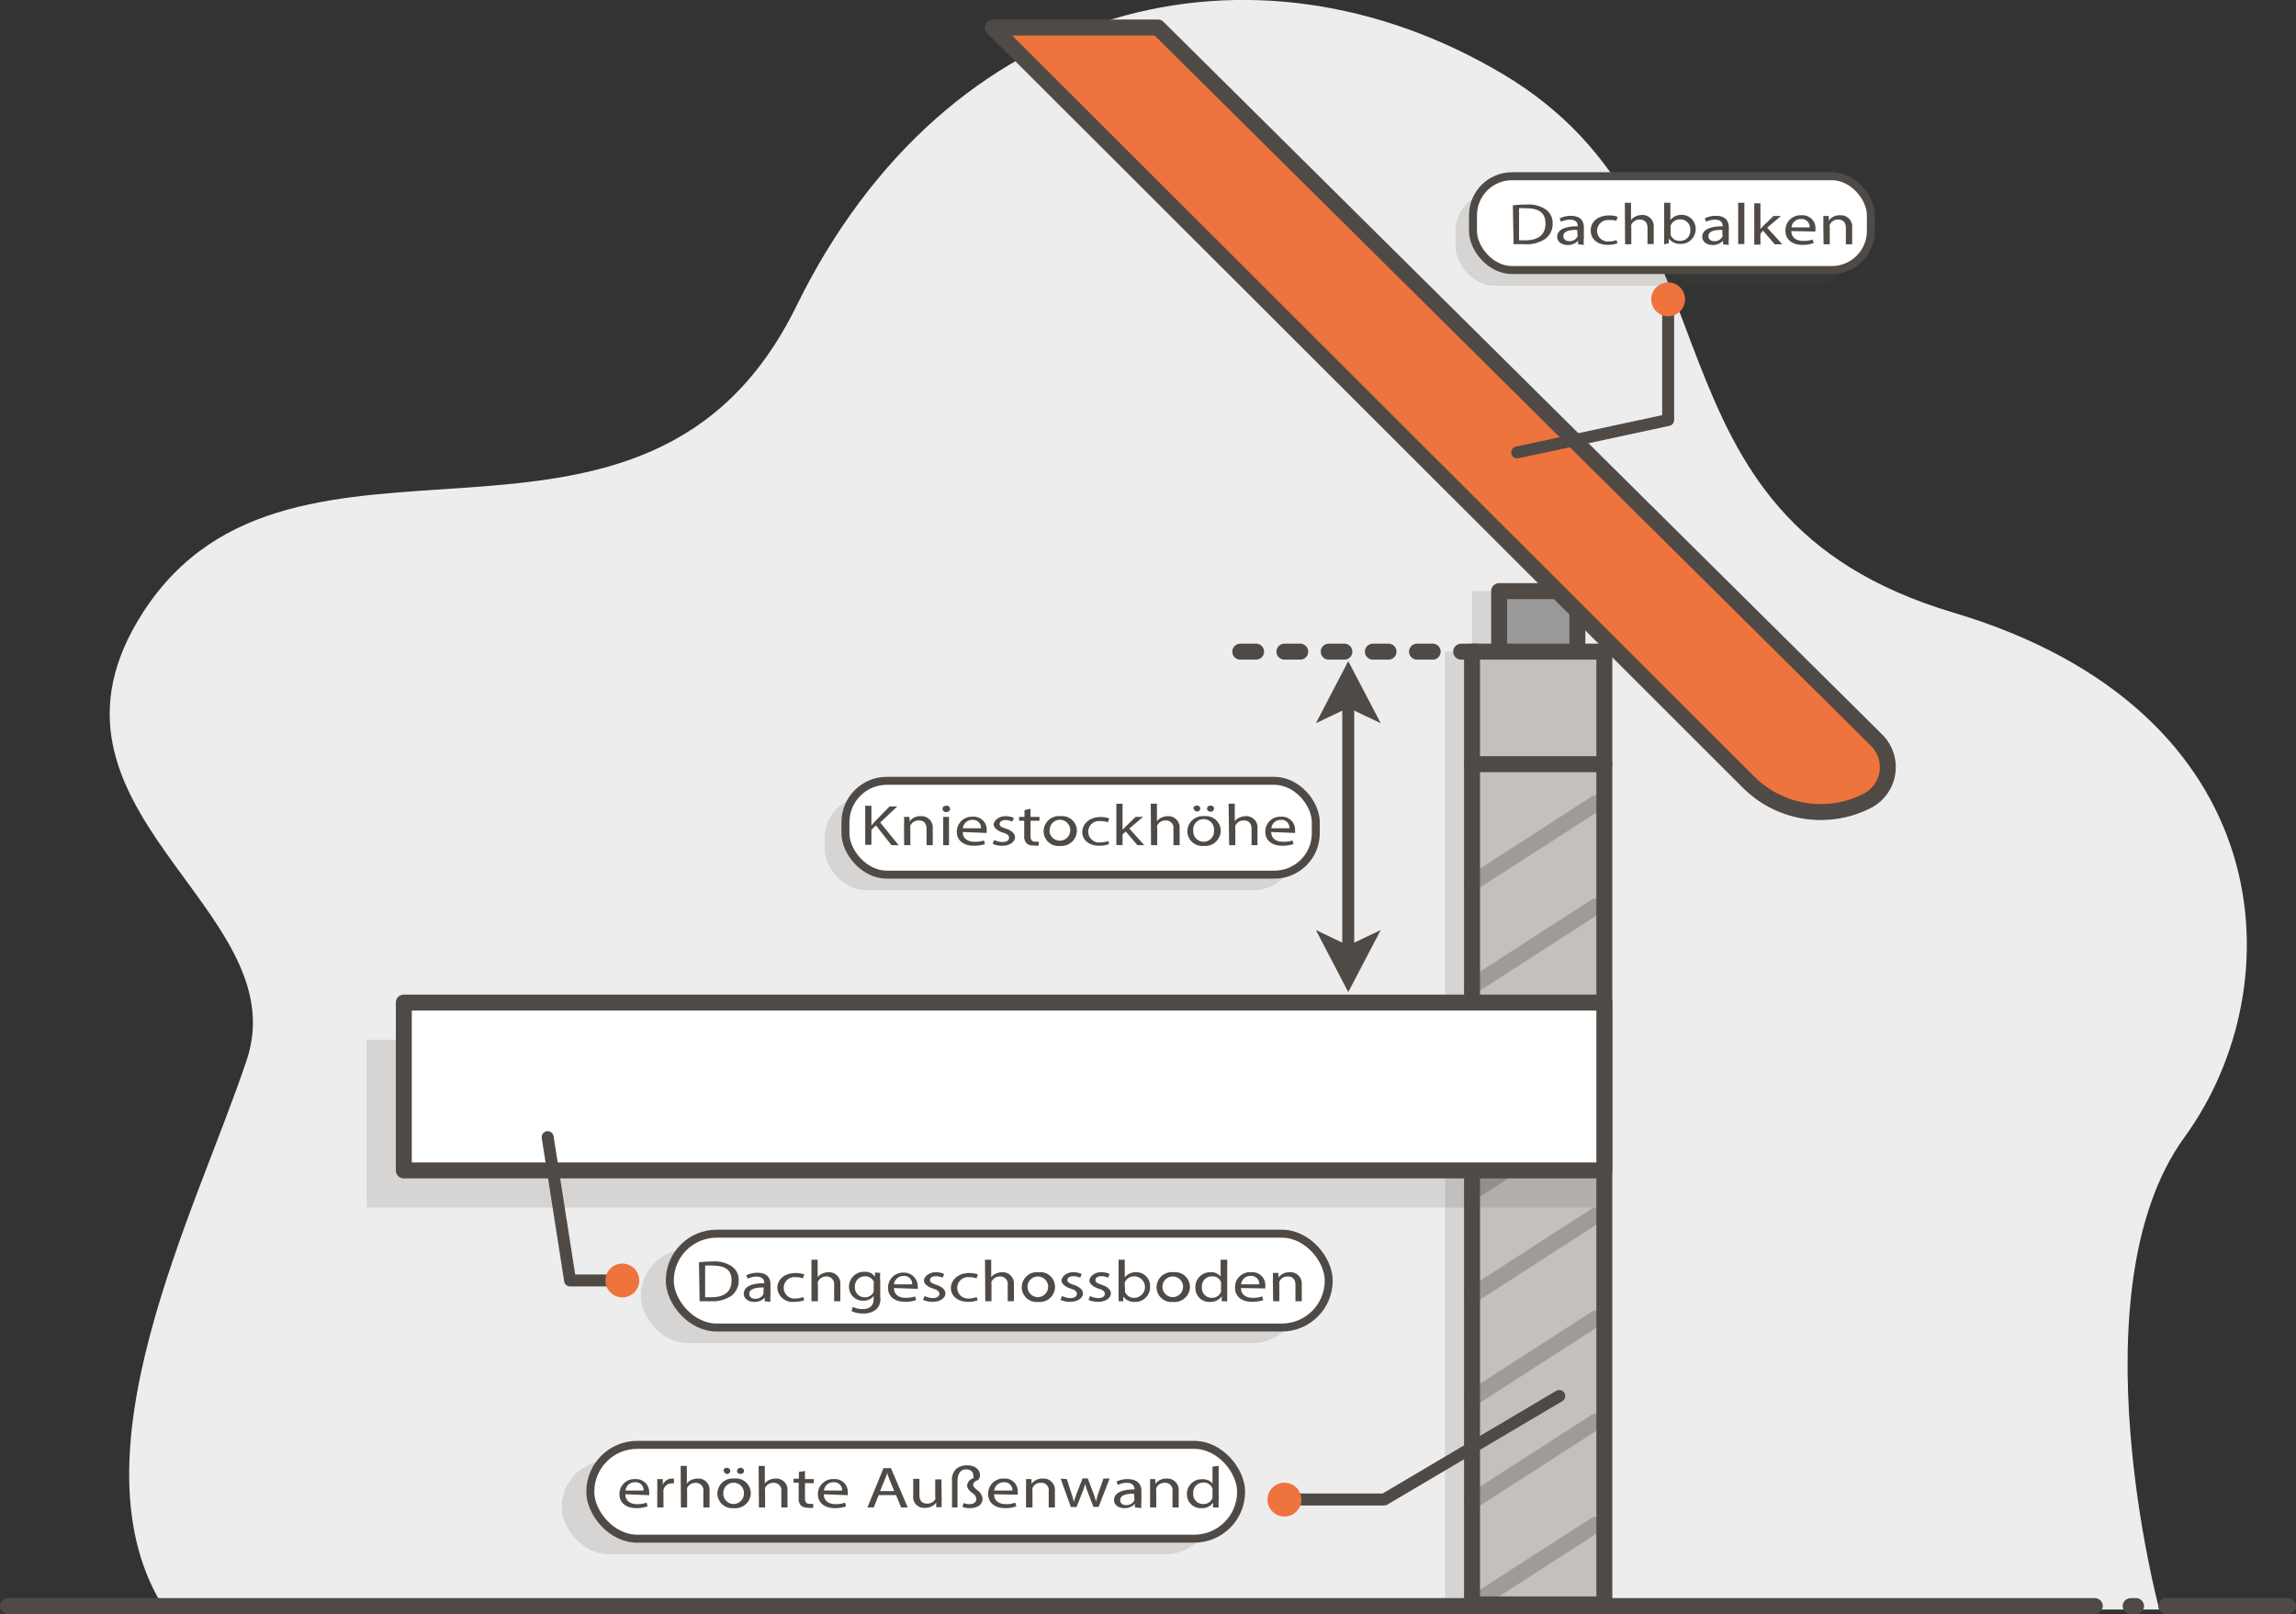 <svg xmlns="http://www.w3.org/2000/svg" viewBox="0 0 166.94 117.33"><rect x="0" y="0" width="166.94" height="117.33" fill="#333333" stroke="none"/><defs><style>.cls-1{fill:#eeeded;}.cls-10,.cls-2{fill:#4f4a45;}.cls-2{opacity:0.15;}.cls-3{fill:#fff;}.cls-12,.cls-4,.cls-7{fill:none;}.cls-11,.cls-12,.cls-4,.cls-7{stroke:#4f4a45;stroke-linecap:round;stroke-linejoin:round;}.cls-4{stroke-width:0.58px;}.cls-5{fill:#c3c0bd;}.cls-6{opacity:0.31;}.cls-7{stroke-width:1.16px;}.cls-8{fill:#9a9999;}.cls-9{fill:#ee733d;}.cls-11{fill:#d4175b;}.cls-11,.cls-12{stroke-width:0.87px;}</style></defs><g id="Layer_2" data-name="Layer 2"><g id="Ebene_1" data-name="Ebene 1"><path class="cls-1" d="M157,117s-6.25-23.22,1.83-34.33,7-31.05-16.81-38.14S127.39,16.16,109.28,5.39,68.89-.15,57.91,22.24,21.3,27.6,10.39,44.53C1.16,58.86,21.63,66,17.94,77.05S4.86,106,12,117Z"/><rect class="cls-2" x="105.83" y="13.95" width="28.93" height="6.82" rx="2.84"/><rect class="cls-3" x="107.1" y="12.81" width="28.93" height="6.82" rx="2.84"/><rect class="cls-4" x="107.1" y="12.81" width="28.93" height="6.82" rx="2.84"/><rect class="cls-2" x="59.96" y="57.89" width="34.2" height="6.82" rx="3.01"/><rect class="cls-3" x="61.47" y="56.76" width="34.2" height="6.82" rx="3.01"/><rect class="cls-4" x="61.47" y="56.76" width="34.2" height="6.82" rx="3.01"/><rect class="cls-2" x="46.59" y="90.81" width="47.91" height="6.82" rx="3.41"/><rect class="cls-3" x="48.7" y="89.68" width="47.91" height="6.82" rx="3.41"/><rect class="cls-4" x="48.7" y="89.68" width="47.91" height="6.82" rx="3.41"/><rect class="cls-2" x="40.84" y="106.16" width="47.32" height="6.82" rx="3.41"/><rect class="cls-3" x="42.92" y="105.03" width="47.32" height="6.82" rx="3.41"/><rect class="cls-4" x="42.92" y="105.03" width="47.32" height="6.82" rx="3.41"/><rect class="cls-2" x="105.07" y="47.37" width="9.62" height="69.26"/><rect class="cls-2" x="107.04" y="42.97" width="5.69" height="4.4"/><rect class="cls-5" x="107.03" y="47.37" width="9.62" height="69.26"/><g class="cls-6"><line class="cls-7" x1="107.03" y1="64.2" x2="116.05" y2="58.39"/><line class="cls-7" x1="107.03" y1="71.69" x2="116.05" y2="65.88"/><line class="cls-7" x1="107.03" y1="79.18" x2="116.05" y2="73.37"/><line class="cls-7" x1="107.03" y1="86.67" x2="116.05" y2="80.86"/><line class="cls-7" x1="107.03" y1="94.16" x2="116.05" y2="88.35"/><line class="cls-7" x1="107.03" y1="101.65" x2="116.05" y2="95.84"/><line class="cls-7" x1="107.03" y1="109.13" x2="116.05" y2="103.33"/><line class="cls-7" x1="107.03" y1="116.62" x2="116.05" y2="110.82"/></g><rect class="cls-3" x="109" y="42.97" width="5.69" height="4.4"/><rect class="cls-7" x="107.03" y="47.37" width="9.62" height="69.26"/><rect class="cls-8" x="109" y="42.97" width="5.69" height="4.4"/><rect class="cls-7" x="109" y="42.97" width="5.69" height="4.4"/><line class="cls-7" x1="157.51" y1="116.75" x2="166.36" y2="116.75"/><line class="cls-7" x1="0.58" y1="116.75" x2="152.31" y2="116.75"/><line class="cls-7" x1="155.31" y1="116.75" x2="154.92" y2="116.75"/><path class="cls-9" d="M72.19,2h12l52.26,51.81a2.76,2.76,0,0,1-.69,4.41h0a7.43,7.43,0,0,1-8.63-1.37Z"/><path class="cls-7" d="M72.19,2h12l52.26,51.81a2.76,2.76,0,0,1-.69,4.41h0a7.43,7.43,0,0,1-8.63-1.37Z"/><line class="cls-7" x1="107.03" y1="55.55" x2="116.65" y2="55.55"/><rect class="cls-2" x="26.66" y="75.58" width="89.99" height="12.2"/><rect class="cls-3" x="29.36" y="72.88" width="87.29" height="12.2"/><rect class="cls-7" x="29.36" y="72.88" width="87.29" height="12.2"/><line class="cls-7" x1="90.18" y1="47.37" x2="91.33" y2="47.37"/><line class="cls-7" x1="93.39" y1="47.37" x2="94.54" y2="47.37"/><line class="cls-7" x1="96.61" y1="47.37" x2="97.75" y2="47.37"/><line class="cls-7" x1="99.82" y1="47.37" x2="100.96" y2="47.37"/><line class="cls-7" x1="103.03" y1="47.37" x2="104.17" y2="47.37"/><line class="cls-7" x1="106.24" y1="47.37" x2="107.38" y2="47.37"/><polygon class="cls-10" points="100.39 67.61 98.03 72.12 95.68 67.61 98.03 68.73 100.39 67.61"/><polygon class="cls-10" points="95.68 52.57 98.03 48.06 100.39 52.57 98.03 51.45 95.68 52.57"/><line class="cls-11" x1="98.03" y1="49.57" x2="98.03" y2="69.86"/><polyline class="cls-12" points="110.31 32.89 121.29 30.53 121.29 21.76"/><polyline class="cls-12" points="93.83 109 100.65 109 113.37 101.48"/><circle class="cls-9" cx="93.39" cy="109.01" r="1.23"/><polyline class="cls-12" points="39.82 82.66 41.45 93.08 44.28 93.08"/><path class="cls-10" d="M50.82,91.76a8.61,8.61,0,0,1,1-.06,2.22,2.22,0,0,1,1.4.36,1.2,1.2,0,0,1,.49,1,1.38,1.38,0,0,1-.5,1.11,2.41,2.41,0,0,1-1.53.42c-.32,0-.58,0-.81,0Zm.45,2.54.45,0c1,0,1.47-.44,1.47-1.22S52.73,92,51.79,92a3.12,3.12,0,0,0-.52,0Z"/><path class="cls-10" d="M55.6,94.59l0-.26h0a1,1,0,0,1-.76.31c-.5,0-.76-.3-.76-.59,0-.5.53-.77,1.49-.77v0c0-.17-.05-.48-.56-.48a1.52,1.52,0,0,0-.65.15l-.1-.24a1.79,1.79,0,0,1,.81-.19c.76,0,.95.43.95.85v.77a2.43,2.43,0,0,0,0,.49Zm-.07-1c-.49,0-1.05.06-1.05.46,0,.25.2.36.43.36a.64.64,0,0,0,.6-.34.5.5,0,0,0,0-.12Z"/><path class="cls-10" d="M58.47,94.52a2.06,2.06,0,0,1-.72.11,1.09,1.09,0,0,1-1.23-1c0-.63.52-1.09,1.33-1.09a1.87,1.87,0,0,1,.63.1l-.1.29a1.3,1.3,0,0,0-.53-.09.78.78,0,1,0,0,1.55,1.43,1.43,0,0,0,.55-.11Z"/><path class="cls-10" d="M59,91.57h.45v1.28h0a.77.77,0,0,1,.32-.26,1.2,1.2,0,0,1,.46-.11.82.82,0,0,1,.87.89v1.22h-.45V93.41a.55.55,0,0,0-.58-.62.65.65,0,0,0-.6.38.34.34,0,0,0,0,.18v1.24H59Z"/><path class="cls-10" d="M64,92.53a4.24,4.24,0,0,0,0,.57v1.19a1,1,0,0,1-.35.94,1.48,1.48,0,0,1-.9.25,1.89,1.89,0,0,1-.83-.17L62,95a1.67,1.67,0,0,0,.72.16c.46,0,.8-.2.8-.72v-.23h0a.93.93,0,0,1-.79.34,1,1,0,0,1-1-1,1.08,1.08,0,0,1,1.12-1.1.86.86,0,0,1,.77.36h0l0-.31Zm-.47.81a.51.51,0,0,0,0-.17.64.64,0,0,0-.63-.39.72.72,0,0,0-.74.78.7.7,0,0,0,.74.74.66.66,0,0,0,.62-.39.45.45,0,0,0,0-.2Z"/><path class="cls-10" d="M65,93.63c0,.51.4.71.85.71a1.87,1.87,0,0,0,.68-.1l.08.27a2.39,2.39,0,0,1-.82.12c-.77,0-1.22-.41-1.22-1a1.09,1.09,0,0,1,1.16-1.12,1,1,0,0,1,1,1,.74.74,0,0,1,0,.18Zm1.32-.27a.57.57,0,0,0-.62-.61.69.69,0,0,0-.7.61Z"/><path class="cls-10" d="M67.23,94.21a1.34,1.34,0,0,0,.59.15c.33,0,.48-.14.48-.31s-.13-.28-.46-.38-.66-.33-.66-.58.33-.61.86-.61a1.42,1.42,0,0,1,.61.13l-.11.27a1.17,1.17,0,0,0-.51-.11c-.27,0-.41.12-.41.28s.14.24.47.35.65.31.65.62-.34.61-.93.61a1.62,1.62,0,0,1-.7-.14Z"/><path class="cls-10" d="M71.09,94.52a2,2,0,0,1-.71.11c-.75,0-1.24-.42-1.24-1s.52-1.09,1.33-1.09a1.82,1.82,0,0,1,.63.1l-.1.29a1.3,1.3,0,0,0-.53-.09.78.78,0,0,0-.87.77.78.78,0,0,0,.86.78,1.43,1.43,0,0,0,.55-.11Z"/><path class="cls-10" d="M71.62,91.57h.45v1.28h0a.83.83,0,0,1,.32-.26,1.2,1.2,0,0,1,.47-.11.82.82,0,0,1,.86.89v1.22h-.45V93.41a.54.54,0,0,0-.57-.62.65.65,0,0,0-.61.38.48.48,0,0,0,0,.18v1.24h-.45Z"/><path class="cls-10" d="M76.71,93.54a1.11,1.11,0,0,1-1.23,1.1,1.08,1.08,0,0,1-1.19-1.06,1.11,1.11,0,0,1,1.23-1.1A1.07,1.07,0,0,1,76.71,93.54Zm-2,0a.75.75,0,1,0,1.5,0,.75.75,0,1,0-1.5,0Z"/><path class="cls-10" d="M77.22,94.21a1.43,1.43,0,0,0,.6.15c.33,0,.48-.14.48-.31s-.13-.28-.46-.38-.66-.33-.66-.58.33-.61.86-.61a1.42,1.42,0,0,1,.61.13l-.11.27a1.17,1.17,0,0,0-.51-.11c-.27,0-.42.12-.42.28s.15.24.47.35.66.31.66.62-.34.61-.93.61a1.62,1.62,0,0,1-.7-.14Z"/><path class="cls-10" d="M79.26,94.21a1.38,1.38,0,0,0,.59.15c.33,0,.48-.14.48-.31s-.13-.28-.46-.38-.66-.33-.66-.58.33-.61.86-.61a1.42,1.42,0,0,1,.61.13l-.11.27a1.17,1.17,0,0,0-.51-.11c-.27,0-.41.12-.41.28s.14.24.47.35.65.31.65.62-.34.61-.93.61a1.62,1.62,0,0,1-.7-.14Z"/><path class="cls-10" d="M81.33,94.59c0-.14,0-.35,0-.53V91.57h.45v1.29h0a1,1,0,0,1,.84-.38,1,1,0,0,1,1,1.06,1.07,1.07,0,0,1-1.12,1.1,1,1,0,0,1-.83-.39h0l0,.34Zm.47-.82a.59.59,0,0,0,0,.13.68.68,0,0,0,.67.44.78.78,0,0,0,0-1.56.71.71,0,0,0-.69.46.7.7,0,0,0,0,.16Z"/><path class="cls-10" d="M86.52,93.54a1.12,1.12,0,0,1-1.24,1.1,1.08,1.08,0,0,1-1.19-1.06,1.11,1.11,0,0,1,1.23-1.1A1.08,1.08,0,0,1,86.52,93.54Zm-2,0a.75.75,0,1,0,1.5,0,.75.75,0,1,0-1.5,0Z"/><path class="cls-10" d="M89.23,91.57v2.49c0,.18,0,.39,0,.53h-.4l0-.36h0a1,1,0,0,1-.85.41,1,1,0,0,1-1.06-1A1.07,1.07,0,0,1,88,92.48a.87.87,0,0,1,.75.32h0V91.57Zm-.45,1.8a.88.88,0,0,0,0-.16.64.64,0,0,0-.65-.43.72.72,0,0,0-.74.79.7.7,0,0,0,.73.77.67.67,0,0,0,.66-.45.78.78,0,0,0,0-.16Z"/><path class="cls-10" d="M90.23,93.63c0,.51.4.71.85.71a1.93,1.93,0,0,0,.69-.1l.08.27a2.42,2.42,0,0,1-.83.12c-.76,0-1.22-.41-1.22-1A1.09,1.09,0,0,1,91,92.48a.94.94,0,0,1,1,1c0,.08,0,.14,0,.18Zm1.33-.27a.58.58,0,0,0-.63-.61.67.67,0,0,0-.69.61Z"/><path class="cls-10" d="M92.55,93.09a4.88,4.88,0,0,0,0-.56h.4l0,.34h0a1,1,0,0,1,.82-.39.82.82,0,0,1,.88.88v1.23h-.46V93.4c0-.33-.14-.61-.57-.61a.62.62,0,0,0-.6.39.47.47,0,0,0,0,.17v1.24h-.45Z"/><path class="cls-10" d="M45.47,108.62c0,.51.4.72.85.72a1.89,1.89,0,0,0,.69-.11l.08.27a2.36,2.36,0,0,1-.83.13c-.76,0-1.22-.42-1.22-1a1.08,1.08,0,0,1,1.16-1.11.94.94,0,0,1,1,1,.72.72,0,0,1,0,.17Zm1.32-.27a.56.56,0,0,0-.62-.6.67.67,0,0,0-.69.6Z"/><path class="cls-10" d="M47.79,108.17c0-.25,0-.45,0-.65h.4v.41h0a.74.74,0,0,1,.69-.45H49v.35h-.16a.6.6,0,0,0-.6.48.9.9,0,0,0,0,.18v1.09h-.45Z"/><path class="cls-10" d="M49.49,106.56h.45v1.29h0a.86.86,0,0,1,.32-.27,1.2,1.2,0,0,1,.47-.1.81.81,0,0,1,.86.88v1.22h-.45V108.4a.54.54,0,0,0-.57-.61.67.67,0,0,0-.61.37.48.48,0,0,0,0,.18v1.24h-.45Z"/><path class="cls-10" d="M54.59,108.54a1.12,1.12,0,0,1-1.24,1.09,1.08,1.08,0,0,1-1.19-1.06,1.11,1.11,0,0,1,1.23-1.09A1.08,1.08,0,0,1,54.59,108.54Zm-2,0a.75.75,0,0,0,.75.79.76.76,0,0,0,.75-.8.75.75,0,1,0-1.5,0Zm0-1.62a.25.25,0,0,1,.26-.22.24.24,0,0,1,.25.22.23.23,0,0,1-.25.22A.23.23,0,0,1,52.64,106.94Zm1,0a.24.24,0,0,1,.26-.22.24.24,0,0,1,.25.22.23.23,0,0,1-.25.22A.23.23,0,0,1,53.59,106.94Z"/><path class="cls-10" d="M55.16,106.56h.45v1.29h0a.78.78,0,0,1,.32-.27,1.11,1.11,0,0,1,.46-.1.82.82,0,0,1,.87.88v1.22h-.45V108.4a.54.54,0,0,0-.58-.61.64.64,0,0,0-.6.37.34.34,0,0,0,0,.18v1.24h-.45Z"/><path class="cls-10" d="M58.53,106.93v.59h.64v.29h-.64v1.11c0,.26.09.4.34.4l.26,0,0,.28a1.35,1.35,0,0,1-.4,0,.72.72,0,0,1-.49-.16.67.67,0,0,1-.17-.54v-1.12H57.7v-.29h.39V107Z"/><path class="cls-10" d="M59.9,108.62c0,.51.4.72.86.72a1.87,1.87,0,0,0,.68-.11l.08.27a2.36,2.36,0,0,1-.83.13c-.76,0-1.22-.42-1.22-1a1.09,1.09,0,0,1,1.17-1.11.93.93,0,0,1,1,1c0,.07,0,.13,0,.17Zm1.33-.27a.57.57,0,0,0-.63-.6.67.67,0,0,0-.69.6Z"/><path class="cls-10" d="M63.89,108.68l-.36.9h-.46l1.17-2.86h.54L66,109.58h-.48l-.37-.9Zm1.13-.29-.34-.82a4.75,4.75,0,0,1-.18-.53h0c0,.17-.11.35-.17.52l-.34.83Z"/><path class="cls-10" d="M68.47,109a4.7,4.7,0,0,0,0,.56h-.4l0-.33h0a1,1,0,0,1-.82.38.79.79,0,0,1-.85-.9v-1.21h.45v1.14c0,.4.14.66.55.66A.67.67,0,0,0,68,109a.58.58,0,0,0,0-.19v-1.27h.45Z"/><path class="cls-10" d="M69.22,109.58v-1.92a1.08,1.08,0,0,1,.36-.93,1.27,1.27,0,0,1,.76-.21c.49,0,.91.25.91.71a.54.54,0,0,1-.12.35c-.23.08-.37.2-.37.35s.11.23.26.37a.85.85,0,0,1,.42.65c0,.41-.35.68-.92.68a1.33,1.33,0,0,1-.54-.09l.08-.28a1.22,1.22,0,0,0,.43.08c.33,0,.5-.16.5-.36a.54.54,0,0,0-.27-.43c-.22-.17-.4-.33-.4-.57a.59.59,0,0,1,.45-.52.38.38,0,0,0,0-.19c0-.29-.21-.46-.53-.46s-.62.23-.62.83v1.94Z"/><path class="cls-10" d="M72.28,108.62c0,.51.4.72.86.72a1.87,1.87,0,0,0,.68-.11l.08.27a2.36,2.36,0,0,1-.83.13c-.76,0-1.22-.42-1.22-1A1.09,1.09,0,0,1,73,107.48a.93.93,0,0,1,1,1c0,.07,0,.13,0,.17Zm1.33-.27a.57.57,0,0,0-.63-.6.67.67,0,0,0-.69.6Z"/><path class="cls-10" d="M74.6,108.08a4.88,4.88,0,0,0,0-.56H75l0,.34h0a1,1,0,0,1,.82-.38.82.82,0,0,1,.88.87v1.23h-.45V108.4a.53.53,0,0,0-.58-.61.61.61,0,0,0-.6.38.48.48,0,0,0,0,.18v1.23H74.6Z"/><path class="cls-10" d="M77.57,107.52l.32,1a6,6,0,0,1,.19.66h0c.06-.21.14-.43.22-.65l.41-1.06h.38l.38,1a4.82,4.82,0,0,1,.22.68h0a5.33,5.33,0,0,1,.19-.67l.35-1h.45l-.8,2.06H79.5l-.38-1a4.91,4.91,0,0,1-.22-.68h0a5.08,5.08,0,0,1-.23.69l-.4,1h-.41l-.74-2.06Z"/><path class="cls-10" d="M82.52,109.58l0-.26h0a1,1,0,0,1-.76.31c-.51,0-.76-.29-.76-.59,0-.5.53-.77,1.49-.77v0c0-.17-.06-.48-.56-.48a1.36,1.36,0,0,0-.65.16l-.1-.25a1.76,1.76,0,0,1,.81-.18c.76,0,1,.43,1,.84v.77a2.43,2.43,0,0,0,0,.49Zm-.07-1c-.49,0-1,.07-1,.47,0,.24.19.36.43.36a.64.64,0,0,0,.6-.35.5.5,0,0,0,0-.12Z"/><path class="cls-10" d="M83.62,108.08c0-.21,0-.39,0-.56H84l0,.34h0a1,1,0,0,1,.82-.38.82.82,0,0,1,.88.87v1.23h-.45V108.4a.53.53,0,0,0-.58-.61.63.63,0,0,0-.6.38.48.48,0,0,0,0,.18v1.23h-.45Z"/><path class="cls-10" d="M88.61,106.56v2.49a4.27,4.27,0,0,0,0,.53h-.41l0-.35h0a.94.94,0,0,1-.84.4,1,1,0,0,1-1.06-1,1.06,1.06,0,0,1,1.11-1.1.91.91,0,0,1,.75.31h0v-1.23Zm-.45,1.8a.77.77,0,0,0,0-.15.66.66,0,0,0-.65-.44.73.73,0,0,0-.75.8.71.71,0,0,0,.74.76.67.67,0,0,0,.66-.45.78.78,0,0,0,0-.16Z"/><path class="cls-10" d="M62.91,58.57h.45V60h0l.27-.3,1.05-1.08h.56L64,59.79l1.34,1.65h-.52L63.69,60l-.33.32v1.09h-.45Z"/><path class="cls-10" d="M65.73,59.94a4.79,4.79,0,0,0,0-.56h.4l0,.34h0a.94.94,0,0,1,.82-.39.82.82,0,0,1,.87.88v1.23h-.45V60.25c0-.33-.14-.61-.57-.61a.64.64,0,0,0-.61.39.43.43,0,0,0,0,.17v1.24h-.45Z"/><path class="cls-10" d="M69.08,58.8c0,.13-.1.23-.28.23a.24.24,0,0,1-.27-.23c0-.13.11-.23.28-.23A.24.24,0,0,1,69.08,58.8Zm-.5,2.64V59.38H69v2.06Z"/><path class="cls-10" d="M70,60.48c0,.5.4.71.85.71a1.93,1.93,0,0,0,.69-.1l.08.27a2.7,2.7,0,0,1-.83.12c-.76,0-1.22-.42-1.22-1a1.09,1.09,0,0,1,1.17-1.11.93.93,0,0,1,1,1c0,.08,0,.14,0,.18Zm1.33-.27a.58.58,0,0,0-.63-.61.67.67,0,0,0-.69.61Z"/><path class="cls-10" d="M72.29,61.06a1.43,1.43,0,0,0,.6.15c.32,0,.48-.14.48-.31s-.13-.28-.46-.38-.66-.34-.66-.58.32-.61.86-.61a1.42,1.42,0,0,1,.61.13l-.12.27a1.06,1.06,0,0,0-.5-.12c-.27,0-.42.13-.42.29s.15.24.47.34.65.32.65.62-.33.62-.92.62a1.58,1.58,0,0,1-.7-.14Z"/><path class="cls-10" d="M74.93,58.79v.59h.65v.28h-.65v1.12c0,.25.09.4.34.4a1.32,1.32,0,0,0,.26,0l0,.28a1.35,1.35,0,0,1-.4,0,.67.67,0,0,1-.49-.16.69.69,0,0,1-.17-.53V59.66H74.1v-.28h.39v-.49Z"/><path class="cls-10" d="M78.3,60.39a1.13,1.13,0,0,1-1.24,1.1,1.07,1.07,0,0,1-1.18-1.06,1.11,1.11,0,0,1,1.23-1.1A1.07,1.07,0,0,1,78.3,60.39Zm-2,0a.76.76,0,1,0,.76-.8A.74.74,0,0,0,76.33,60.41Z"/><path class="cls-10" d="M80.64,61.36a2,2,0,0,1-.71.12c-.75,0-1.24-.42-1.24-1s.52-1.09,1.34-1.09a1.8,1.8,0,0,1,.62.1l-.1.29a1.28,1.28,0,0,0-.52-.09.78.78,0,1,0,0,1.54,1.38,1.38,0,0,0,.55-.1Z"/><path class="cls-10" d="M81.62,60.32h0l.22-.23.73-.71h.54l-1,.85,1.09,1.21H82.7l-.85-1-.23.22v.77h-.45v-3h.45Z"/><path class="cls-10" d="M83.67,58.42h.45V59.7h0a.77.77,0,0,1,.32-.26,1.11,1.11,0,0,1,.46-.11.82.82,0,0,1,.87.88v1.23h-.45V60.26a.54.54,0,0,0-.58-.62.63.63,0,0,0-.6.38.32.32,0,0,0,0,.18v1.24h-.45Z"/><path class="cls-10" d="M88.76,60.39a1.13,1.13,0,0,1-1.24,1.1,1.08,1.08,0,0,1-1.19-1.06,1.12,1.12,0,0,1,1.23-1.1A1.08,1.08,0,0,1,88.76,60.39Zm-2,0a.76.76,0,0,0,.75.8.76.76,0,0,0,.76-.8.76.76,0,1,0-1.51,0Zm0-1.61a.25.25,0,0,1,.26-.22.22.22,0,0,1,.25.22.23.23,0,0,1-.25.21A.24.24,0,0,1,86.81,58.8Zm1,0a.25.25,0,0,1,.26-.22.22.22,0,0,1,.25.22A.23.23,0,0,1,88,59,.24.24,0,0,1,87.76,58.8Z"/><path class="cls-10" d="M89.33,58.42h.45V59.7h0a.8.8,0,0,1,.33-.26,1.11,1.11,0,0,1,.46-.11.81.81,0,0,1,.86.88v1.23H91V60.26c0-.34-.15-.62-.57-.62a.66.66,0,0,0-.61.38.45.45,0,0,0,0,.18v1.24h-.45Z"/><path class="cls-10" d="M92.43,60.48c0,.5.4.71.85.71a1.93,1.93,0,0,0,.69-.1l.08.27a2.7,2.7,0,0,1-.83.12c-.76,0-1.22-.42-1.22-1a1.08,1.08,0,0,1,1.16-1.11.94.94,0,0,1,1,1,.74.74,0,0,1,0,.18Zm1.32-.27a.56.56,0,0,0-.62-.61.67.67,0,0,0-.69.61Z"/><path class="cls-10" d="M110,14.93a6.8,6.8,0,0,1,1-.06,2.22,2.22,0,0,1,1.4.36,1.2,1.2,0,0,1,.49,1,1.36,1.36,0,0,1-.5,1.11,2.39,2.39,0,0,1-1.53.41q-.47,0-.81,0Zm.45,2.54.45,0c1,0,1.47-.45,1.47-1.22s-.45-1.11-1.4-1.11a3.12,3.12,0,0,0-.52,0Z"/><path class="cls-10" d="M114.74,17.76l0-.26h0a1,1,0,0,1-.76.31c-.5,0-.76-.3-.76-.6,0-.49.54-.77,1.5-.76v0c0-.17-.06-.48-.57-.48a1.52,1.52,0,0,0-.65.15l-.1-.24a1.68,1.68,0,0,1,.82-.19c.76,0,.94.43.94.85v.77a2.49,2.49,0,0,0,0,.49Zm-.07-1.05c-.49,0-1,.06-1,.46,0,.24.2.36.43.36a.62.62,0,0,0,.6-.35.22.22,0,0,0,0-.11Z"/><path class="cls-10" d="M117.61,17.68a2,2,0,0,1-.71.12c-.75,0-1.24-.42-1.24-1.05s.52-1.09,1.34-1.09a1.8,1.8,0,0,1,.62.1l-.1.29A1.25,1.25,0,0,0,117,16a.79.79,0,0,0-.88.78.78.78,0,0,0,.86.77,1.38,1.38,0,0,0,.55-.1Z"/><path class="cls-10" d="M118.14,14.74h.45V16h0a.83.83,0,0,1,.32-.26,1,1,0,0,1,.47-.11.81.81,0,0,1,.86.88v1.23h-.45V16.58c0-.34-.15-.62-.57-.62a.66.66,0,0,0-.61.38.45.45,0,0,0,0,.18v1.24h-.45Z"/><path class="cls-10" d="M121,17.76c0-.14,0-.35,0-.53V14.74h.45V16h0a1,1,0,0,1,.84-.38,1,1,0,0,1,1,1,1.07,1.07,0,0,1-1.11,1.11,1,1,0,0,1-.84-.39h0l0,.34Zm.47-.83a.59.59,0,0,0,0,.14.67.67,0,0,0,.67.44.73.73,0,0,0,.76-.79.72.72,0,0,0-.74-.77.7.7,0,0,0-.69.46.61.61,0,0,0,0,.15Z"/><path class="cls-10" d="M125.28,17.76l0-.26h0a1,1,0,0,1-.76.31c-.5,0-.75-.3-.75-.6,0-.49.53-.77,1.49-.76v0c0-.17-.06-.48-.57-.48a1.44,1.44,0,0,0-.64.15l-.1-.24a1.64,1.64,0,0,1,.81-.19c.76,0,.94.43.94.85v.77a2.49,2.49,0,0,0,0,.49Zm-.06-1.05c-.49,0-1,.06-1,.46,0,.24.19.36.42.36a.61.61,0,0,0,.6-.35.23.23,0,0,0,0-.11Z"/><path class="cls-10" d="M126.38,14.74h.45v3h-.45Z"/><path class="cls-10" d="M128,16.64h0l.22-.23.73-.71h.54l-1,.85,1.1,1.21h-.55l-.86-1L128,17v.78h-.45v-3H128Z"/><path class="cls-10" d="M130.25,16.8c0,.5.4.71.85.71a1.93,1.93,0,0,0,.69-.1l.08.26a2.36,2.36,0,0,1-.83.13c-.76,0-1.22-.42-1.22-1A1.09,1.09,0,0,1,131,15.65a.93.93,0,0,1,1,1c0,.08,0,.14,0,.18Zm1.33-.27a.58.58,0,0,0-.63-.61.67.67,0,0,0-.69.61Z"/><path class="cls-10" d="M132.57,16.26a4.79,4.79,0,0,0,0-.56h.4l0,.34h0a.94.94,0,0,1,.82-.39.82.82,0,0,1,.88.88v1.23h-.46V16.57c0-.33-.14-.61-.57-.61a.62.62,0,0,0-.6.39.43.43,0,0,0,0,.17v1.24h-.45Z"/><circle class="cls-9" cx="45.25" cy="93.08" r="1.23"/><circle class="cls-9" cx="121.29" cy="21.76" r="1.23"/></g></g></svg>